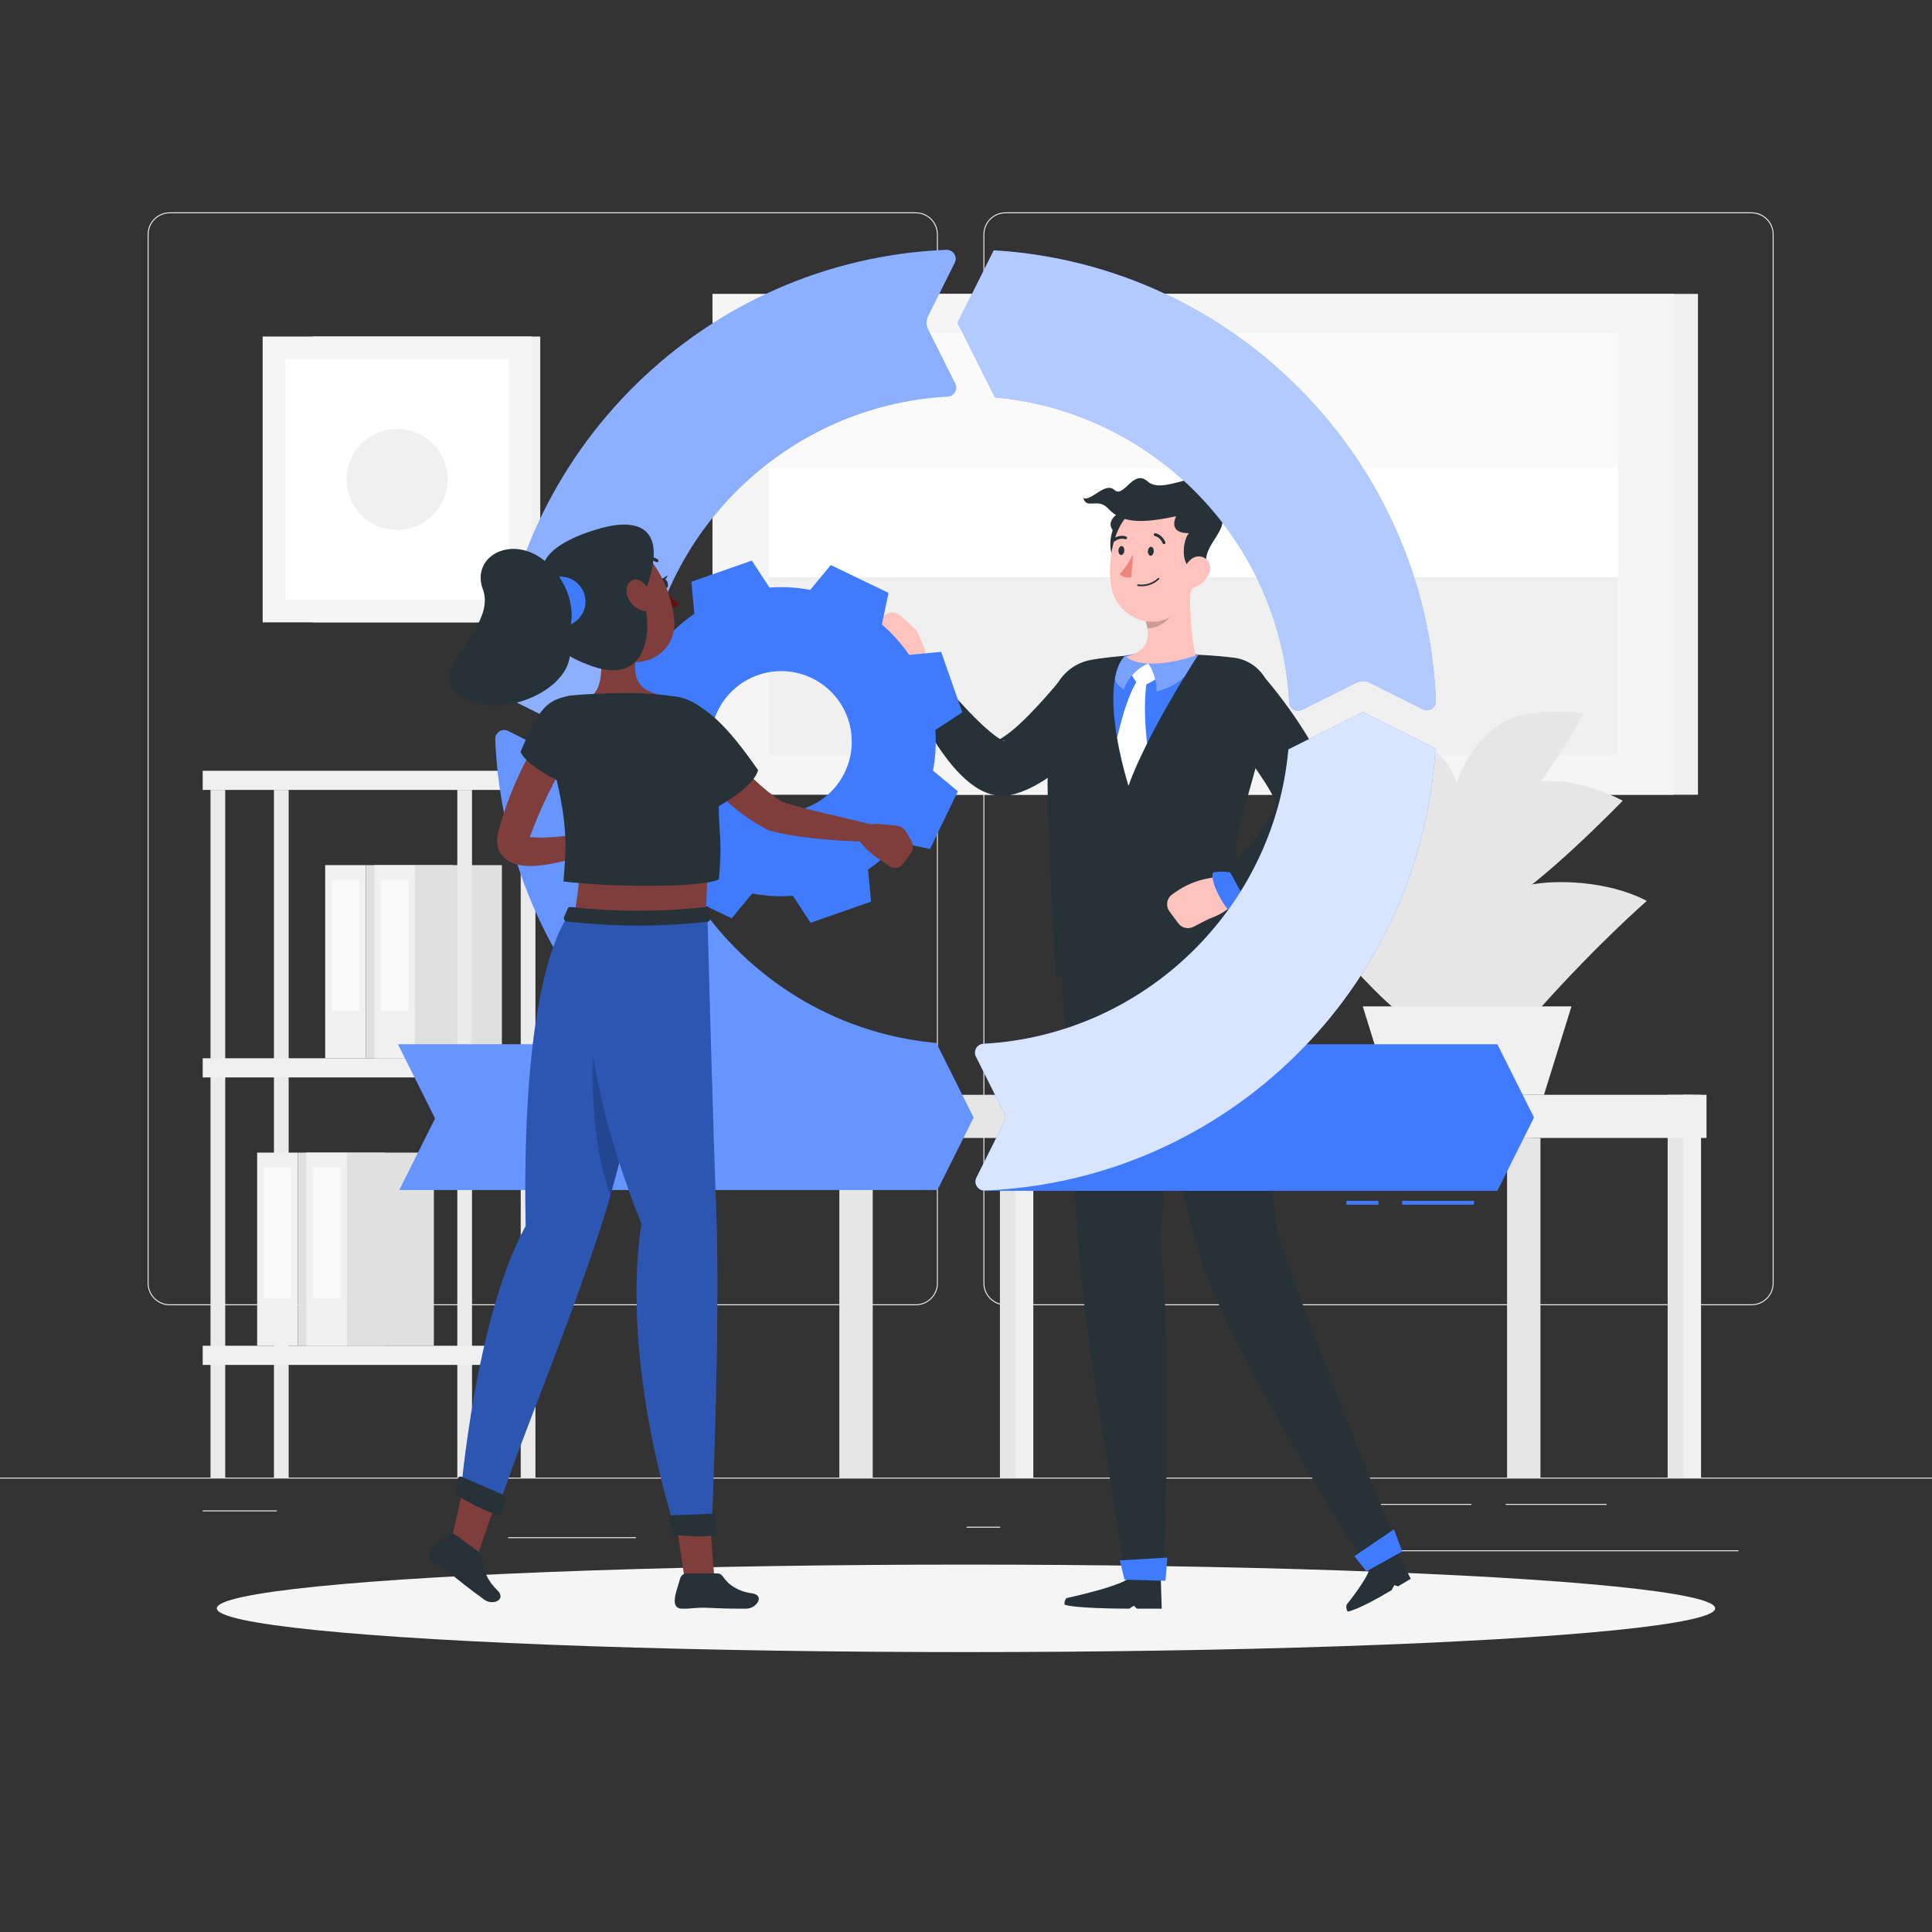 <svg xmlns="http://www.w3.org/2000/svg" xmlns:xlink="http://www.w3.org/1999/xlink" x="0px" y="0px" viewBox="0 0 500 500" style="enable-background:new 0 0 500 500;" xml:space="preserve"><rect x="0" y="0" width="500" height="500" fill="#333333" stroke="none"/><g id="Background_Complete">	<g>		<rect y="382.398" style="fill:#EBEBEB;" width="500" height="0.25"></rect>		<rect x="131.471" y="397.824" style="fill:#EBEBEB;" width="33.122" height="0.25"></rect>		<rect x="250.152" y="395.111" style="fill:#EBEBEB;" width="8.693" height="0.25"></rect>		<rect x="52.459" y="390.888" style="fill:#EBEBEB;" width="19.192" height="0.25"></rect>		<rect x="389.696" y="389.208" style="fill:#EBEBEB;" width="26.082" height="0.25"></rect>		<rect x="357.349" y="389.208" style="fill:#EBEBEB;" width="23.444" height="0.25"></rect>		<rect x="356.225" y="401.208" style="fill:#EBEBEB;" width="93.676" height="0.25"></rect>		<path style="fill:#EBEBEB;" d="M237.014,337.8H43.915c-3.147,0-5.708-2.561-5.708-5.708V60.66c0-3.147,2.561-5.708,5.708-5.708   h193.099c3.146,0,5.707,2.561,5.707,5.708v271.432C242.721,335.239,240.16,337.8,237.014,337.8z M43.915,55.203   c-3.01,0-5.458,2.448-5.458,5.458v271.432c0,3.01,2.448,5.458,5.458,5.458h193.099c3.009,0,5.457-2.448,5.457-5.458V60.66   c0-3.009-2.448-5.458-5.457-5.458H43.915z"></path>		<path style="fill:#EBEBEB;" d="M453.31,337.8H260.212c-3.147,0-5.707-2.561-5.707-5.708V60.66c0-3.147,2.561-5.708,5.707-5.708   H453.31c3.148,0,5.708,2.561,5.708,5.708v271.432C459.019,335.239,456.458,337.8,453.31,337.8z M260.212,55.203   c-3.009,0-5.457,2.448-5.457,5.458v271.432c0,3.01,2.448,5.458,5.457,5.458H453.31c3.01,0,5.458-2.448,5.458-5.458V60.66   c0-3.009-2.448-5.458-5.458-5.458H260.212z"></path>	</g>	<g>		<g>			<g>				<rect x="84.156" y="223.893" style="fill:#F0F0F0;" width="10.526" height="49.983"></rect>				<rect x="85.851" y="227.737" style="fill:#FAFAFA;" width="7.136" height="33.887"></rect>									<rect x="94.682" y="223.893" transform="matrix(-1 -1.224647e-16 1.224647e-16 -1 211.844 497.77)" style="fill:#E0E0E0;" width="22.479" height="49.983"></rect>			</g>			<g>				<rect x="96.883" y="223.893" style="fill:#F0F0F0;" width="10.526" height="49.983"></rect>				<rect x="98.577" y="227.737" style="fill:#FAFAFA;" width="7.136" height="33.887"></rect>									<rect x="107.409" y="223.893" transform="matrix(-1 -1.224647e-16 1.224647e-16 -1 237.297 497.77)" style="fill:#E0E0E0;" width="22.479" height="49.983"></rect>			</g>			<rect x="118.351" y="204.435" style="fill:#EBEBEB;" width="3.806" height="177.964"></rect>			<rect x="54.481" y="204.435" style="fill:#EBEBEB;" width="3.806" height="177.964"></rect>			<rect x="134.765" y="204.435" style="fill:#EBEBEB;" width="3.806" height="177.964"></rect>			<rect x="70.895" y="204.435" style="fill:#EBEBEB;" width="3.806" height="177.964"></rect>			<g>				<rect x="66.553" y="298.294" style="fill:#F0F0F0;" width="10.526" height="49.983"></rect>				<rect x="68.248" y="302.138" style="fill:#FAFAFA;" width="7.136" height="33.887"></rect>									<rect x="77.079" y="298.294" transform="matrix(-1 -1.224647e-16 1.224647e-16 -1 176.638 646.571)" style="fill:#E0E0E0;" width="22.479" height="49.983"></rect>			</g>			<g>				<rect x="79.28" y="298.294" style="fill:#F0F0F0;" width="10.526" height="49.983"></rect>				<rect x="80.975" y="302.138" style="fill:#FAFAFA;" width="7.136" height="33.887"></rect>									<rect x="89.806" y="298.294" transform="matrix(-1 -1.224647e-16 1.224647e-16 -1 202.091 646.571)" style="fill:#E0E0E0;" width="22.479" height="49.983"></rect>			</g>			<rect x="52.459" y="199.476" style="fill:#F0F0F0;" width="86.112" height="4.959"></rect>			<rect x="52.459" y="273.876" style="fill:#F0F0F0;" width="86.112" height="4.959"></rect>			<rect x="52.459" y="348.277" style="fill:#F0F0F0;" width="86.112" height="4.959"></rect>		</g>		<g>							<rect x="80.964" y="87.092" transform="matrix(-1 -1.224647e-16 1.224647e-16 -1 220.778 248.159)" style="fill:#F0F0F0;" width="58.849" height="73.974"></rect>							<rect x="67.973" y="87.092" transform="matrix(-1 -1.224647e-16 1.224647e-16 -1 205.532 248.159)" style="fill:#F5F5F5;" width="69.585" height="73.974"></rect>							<rect x="71.609" y="95.116" transform="matrix(6.123234e-17 -1 1 6.123234e-17 -21.313 226.845)" style="fill:#FFFFFF;" width="62.314" height="57.926"></rect>			<circle style="fill:#F0F0F0;" cx="102.766" cy="124.079" r="13.077"></circle>		</g>		<g>							<rect x="216.659" y="76.059" transform="matrix(-1 -1.224647e-16 1.224647e-16 -1 656.09 281.739)" style="fill:#F0F0F0;" width="222.771" height="129.621"></rect>							<rect x="184.389" y="76.059" transform="matrix(-1 -1.224647e-16 1.224647e-16 -1 617.639 281.739)" style="fill:#F5F5F5;" width="248.862" height="129.621"></rect>							<rect x="254.224" y="30.919" transform="matrix(6.123234e-17 -1 1 6.123234e-17 167.951 449.689)" style="fill:#FFFFFF;" width="109.191" height="219.9"></rect>							<rect x="291.408" y="-6.265" transform="matrix(6.123234e-17 -1 1 6.123234e-17 205.134 412.505)" style="fill:#FAFAFA;" width="34.824" height="219.9"></rect>							<rect x="285.793" y="62.488" transform="matrix(6.123234e-17 -1 1 6.123234e-17 136.382 481.258)" style="fill:#F0F0F0;" width="46.054" height="219.9"></rect>		</g>		<g>			<rect x="431.589" y="283.335" style="fill:#E6E6E6;" width="6.567" height="99.062"></rect>			<rect x="435.667" y="283.335" style="fill:#F0F0F0;" width="4.561" height="99.062"></rect>							<rect x="268.291" y="283.335" transform="matrix(-1 -1.224647e-16 1.224647e-16 -1 709.932 577.836)" style="fill:#F0F0F0;" width="173.35" height="11.167"></rect>			<rect x="258.784" y="294.501" style="fill:#E6E6E6;" width="6.568" height="87.895"></rect>			<rect x="262.862" y="294.501" style="fill:#F0F0F0;" width="4.561" height="87.895"></rect>			<rect x="217.223" y="294.501" style="fill:#E6E6E6;" width="6.568" height="87.895"></rect>			<rect x="221.302" y="294.501" style="fill:#E6E6E6;" width="4.561" height="87.895"></rect>			<rect x="390.027" y="294.501" style="fill:#E6E6E6;" width="6.568" height="87.895"></rect>			<rect x="394.107" y="294.501" style="fill:#E6E6E6;" width="4.561" height="87.895"></rect>			<rect x="217.223" y="283.335" style="fill:#E6E6E6;" width="51.069" height="11.167"></rect>		</g>		<g>			<g>				<path style="fill:#E6E6E6;" d="M398.819,260.671c-5.594,6.25-25.625,12.76-31.55-6.877     c-4.308-14.277,19.782-24.834,34.199-25.443c15.534-0.656,24.711,4.816,24.711,4.816S413.823,243.908,398.819,260.671z"></path>				<path style="fill:#E6E6E6;" d="M367.262,264.835c7.867,0.838,21.244-5.179,15.951-21.699     c-5.293-16.52-16.124-18.057-23.285-19.437c-9.129-1.759-27.376,5.696-27.376,5.696S359.396,263.997,367.262,264.835z"></path>				<path style="fill:#E6E6E6;" d="M387.845,234.646c-9.909,4.5-18.219,6.029-13.527-7.992     c4.692-14.021,10.403-20.752,19.709-23.605c11.862-3.636,25.94,4.176,25.94,4.176S397.754,230.146,387.845,234.646z"></path>				<path style="fill:#E6E6E6;" d="M374.396,233.703c7.569,2.239,13.528,1.766,7.884-11.744     c-5.643-13.51-9.404-15.201-15.869-17.789c-11.962-4.788-21.98,3.806-21.98,3.806S366.827,231.464,374.396,233.703z"></path>				<path style="fill:#E6E6E6;" d="M390.861,211.408c-8.223,7.199-15.79,11.765-15.453,0.57     c0.337-11.194,6.152-21.225,14.996-25.741c6.09-3.109,19.551-1.703,19.551-1.703S399.084,204.209,390.861,211.408z"></path>				<path style="fill:#E6E6E6;" d="M369.669,209.54c5.376,4.286,10.045,6.546,8.35-2.546c-1.695-9.092-4.696-11.546-9.843-14.754     c-6.561-4.09-13.727-2.106-13.727-2.106S364.293,205.254,369.669,209.54z"></path>			</g>			<g>				<polygon style="fill:#F0F0F0;" points="406.696,260.449 352.681,260.449 359.791,283.334 399.586,283.334     "></polygon>			</g>		</g>	</g></g><g id="Background_Simple" style="display:none;">	<g style="display:inline;">		<path style="fill:#407BFF;" d="M355.889,197.61c-23.733-50.238-66.885-4.342-96.094-40.478   c-17.647-21.832-16.705-41.887-41.707-52.967c-17.399-7.71-36.808-5.155-55.38-14.47c-31.752-15.924-71.978-23.457-84.132,29.58   c-5.07,22.125-4.029,52.517,15.468,78.001c16.594,21.689,39.472,11.695,57.141,28.477c33.781,32.084,6.901,102.037,56.293,121.418   c43.387,17.025,62.765-43.265,106.944-24.503c33.111,14.061,87.196,51.474,106.972-15.75c8.431-28.659-4.762-50.526-21.848-64.182   C375.967,223.891,371.463,230.577,355.889,197.61z"></path>		<path style="opacity:0.9;fill:#FFFFFF;" d="M355.889,197.61c-23.733-50.238-66.885-4.342-96.094-40.478   c-17.647-21.832-16.705-41.887-41.707-52.967c-17.399-7.71-36.808-5.155-55.38-14.47c-31.752-15.924-71.978-23.457-84.132,29.58   c-5.07,22.125-4.029,52.517,15.468,78.001c16.594,21.689,39.472,11.695,57.141,28.477c33.781,32.084,6.901,102.037,56.293,121.418   c43.387,17.025,62.765-43.265,106.944-24.503c33.111,14.061,87.196,51.474,106.972-15.75c8.431-28.659-4.762-50.526-21.848-64.182   C375.967,223.891,371.463,230.577,355.889,197.61z"></path>	</g></g><g id="Shadow_1_">	<ellipse id="_x3C_Path_x3E__347_" style="fill:#F5F5F5;" cx="250" cy="416.238" rx="193.889" ry="11.323"></ellipse></g><g id="Character_2">	<g>		<g>			<path style="fill:#263238;" d="M287.594,185.137l-1.237,1.636c-0.401,0.514-0.813,1.013-1.224,1.511    c-0.818,1-1.681,1.958-2.548,2.918c-1.754,1.9-3.587,3.759-5.588,5.522c-1.002,0.883-2.029,1.756-3.111,2.608    c-1.097,0.838-2.238,1.66-3.453,2.453c-2.479,1.566-5.151,3.103-9.004,3.996l-0.346,0.08c-0.333,0.077-0.694,0.121-1.023,0.133    c-1.958,0.06-3.552-0.366-4.772-0.841c-1.234-0.484-2.199-1.047-3.041-1.618c-1.669-1.144-2.912-2.309-4.042-3.467    c-2.241-2.314-3.941-4.693-5.555-7.069c-1.575-2.398-2.991-4.818-4.285-7.287c-1.29-2.488-2.467-4.937-3.519-7.605    c-0.813-2.062,0.2-4.392,2.261-5.205c1.61-0.635,3.385-0.156,4.471,1.067l0.086,0.099l5.158,5.826    c1.729,1.921,3.459,3.81,5.217,5.572c1.727,1.773,3.538,3.428,5.221,4.727c0.833,0.642,1.667,1.169,2.269,1.424    c0.294,0.123,0.519,0.175,0.539,0.145c0.03-0.02-0.229-0.19-0.855-0.187l-1.368,0.213c0.81-0.344,2.328-1.321,3.783-2.476    c1.478-1.205,3.003-2.622,4.512-4.132c1.493-1.532,3.003-3.125,4.465-4.791l2.188-2.508l2.077-2.445l0.252-0.297    c2.859-3.365,7.905-3.776,11.27-0.917C289.638,176.976,290.122,181.781,287.594,185.137z"></path>			<path style="fill:#FFC3BD;" d="M236.467,175.616c-3.857,0.601-7.53-5.658-7.53-5.658l-2.888-3.442    c-0.979-1.166-0.969-2.87,0.023-4.025l2.493-2.901c1.136-1.322,3.137-1.453,4.435-0.289l3.313,2.97    c0.591,0.53,1.061,1.182,1.378,1.91l1.289,2.966c1.105,2.542,0.644,5.492-1.182,7.577l-0.24,0.273    C237.275,175.319,236.891,175.55,236.467,175.616z"></path>			<path style="fill:#263238;" d="M330.604,318.837c-4.898-36.221-6.828-57.703-9.967-75.716l-30.807-0.464    c0,0,13.788,57.763,20.372,81.295c6.609,23.623,43.784,82.192,43.784,82.192l8.187-4.863    C362.174,401.281,339.396,346.266,330.604,318.837z"></path>			<path style="fill:#263238;" d="M348.535,415.242c0,0,6.151-7.535,6.052-10.079l6.779-4.027l3.736,7.457l-3.272,1.944l-0.99-0.303    l-0.71,1.313c-3.381,2.008-8.825,5.065-11.352,5.533C348.141,415.994,348.535,415.242,348.535,415.242z"></path>			<path style="fill:#263238;" d="M319.263,170.202c-10.893-1.352-26.464-1.228-36.9,0.574c-5.314,0.917-9.51,5.31-10.252,10.633    c-2.197,15.759-0.308,43.312,1.094,71.042c23.838,8.157,48.995-0.11,48.995-0.11c0.867-5.597-1.085-23.926-2.396-33.714    c1.967-10.105,6.14-21.676,8.897-35.095C330.039,177.016,325.753,171.007,319.263,170.202z"></path>			<path style="fill:#407BFF;" d="M291.177,169.719c-1.31,1.319-2.184,3.389-2.646,6.053c-1.118,6.402,0.148,16.263,3.52,27.574    c3.232-9.11,10.184-21.163,14.455-28.168c2.018-3.319,3.433-5.511,3.564-5.703c0.009-0.009,0.009-0.018,0.009-0.018    C303.444,167.949,297.481,168.156,291.177,169.719z"></path>			<g>				<path style="fill:#FFC3BD;" d="M308.481,149.385l-12.406,10.175c1.605,4.269,2.114,8.714-4.892,10.424     c-1.754,2.315,1.337,4.967,4.234,6.179c4.677-0.582,11.272-2.139,14.124-6.058C308.643,167.03,307.279,155.7,308.481,149.385z"></path>				<path style="fill:#FFFFFF;" d="M292.458,173.591c0,0,0.631,2.135,2.572,3.882c1.892,0,4.658-2.135,4.658-2.135     s-1.07-2.999-2.573-3.61C293.283,172.669,292.458,173.591,292.458,173.591z"></path>				<path style="fill:#FFFFFF;" d="M296.775,176.165c-1.118-0.777-2.088-0.533-2.088-0.533c-2.48,3.529-4.061,9.005-5.59,15.32     c0.655,3.835,1.642,8.009,2.952,12.394c1.197-3.389,2.917-7.18,4.821-10.961C296.33,187.869,295.989,181.964,296.775,176.165z"></path>				<path style="opacity:0.2;" d="M303.309,153.63l-7.228,5.924c0.389,1.023,0.707,2.055,0.869,3.058     c2.802,0.2,6.697-2.637,6.876-5.192C303.916,156.128,303.585,154.231,303.309,153.63z"></path>			</g>			<path style="fill:#263238;" d="M289.897,132.565c-4.025,2.312-1.927,4.625-1.927,4.625s-1.71,4.601,0.56,7.77    C299.171,132.218,289.897,132.565,289.897,132.565z"></path>			<path style="fill:#FFC3BD;" d="M310.261,142.446c-1.131,7.782-1.397,12.398-5.686,16.051c-6.451,5.495-15.819,1.02-17.038-6.964    c-1.098-7.187,0.937-18.706,8.86-21.114C304.204,128.046,311.392,134.664,310.261,142.446z"></path>			<path style="fill:#263238;" d="M310.078,147.314c-5.01,0.514-4.064-7.717-2.356-9.331c-4.881,0.082-3.939-3.172-3.34-4.371    c-8.136,1.713-13.885,2.064-17.556-1.97c-2.714-2.981-5.609,0.357-6.466-2.783c1.97,1.07,5.609-4.282,8.05-2.055    c2.441,2.227,4.865-5.543,8.564-2.227c4.967,4.453,18.113-7.665,16.914,5.695c6.851,5.766-2.355,9.421-1.756,15.544    C310.248,148.599,310.078,147.314,310.078,147.314z"></path>			<path style="fill:#263238;" d="M311.257,131.902c-0.246,0-0.46-0.181-0.495-0.431c-0.038-0.273,0.153-0.526,0.426-0.564    c0.87-0.121,2.958-1.153,4.02-2.779c0.601-0.92,0.767-1.876,0.494-2.841c-0.075-0.266,0.079-0.542,0.345-0.617    c0.264-0.075,0.542,0.078,0.617,0.345c0.35,1.238,0.137,2.503-0.618,3.66c-1.203,1.843-3.514,3.056-4.719,3.223    C311.303,131.901,311.28,131.902,311.257,131.902z"></path>			<path style="fill:#FFC3BD;" d="M312.897,148.491c-0.765,1.774-2.284,3.024-3.777,3.579c-2.245,0.835-3.588-1.123-3.148-3.345    c0.396-2,2.04-4.845,4.382-4.726C312.662,144.116,313.772,146.463,312.897,148.491z"></path>			<path style="fill:#263238;" d="M298.587,142.734c-0.053,0.637-0.434,1.123-0.85,1.084c-0.417-0.038-0.712-0.586-0.659-1.223    c0.053-0.637,0.434-1.123,0.85-1.084C298.345,141.549,298.64,142.096,298.587,142.734z"></path>			<path style="fill:#263238;" d="M290.966,142.548c-0.053,0.637-0.434,1.123-0.85,1.084c-0.417-0.038-0.712-0.586-0.659-1.223    c0.053-0.637,0.434-1.123,0.85-1.084C290.724,141.363,291.019,141.911,290.966,142.548z"></path>			<path style="fill:#ED847E;" d="M293.26,143.404c0,0-1.755,3.543-3.499,5.17c1.04,1.156,2.998,0.852,2.998,0.852L293.26,143.404z"></path>			<path style="fill:#263238;" d="M301.193,140.823c0.062,0.009,0.127,0.002,0.189-0.023c0.192-0.076,0.285-0.295,0.207-0.488    c-0.776-1.938-2.472-2.307-2.544-2.322c-0.204-0.042-0.4,0.089-0.44,0.293c-0.04,0.203,0.092,0.401,0.294,0.444l0,0    c0.056,0.012,1.375,0.314,1.994,1.86C300.946,140.719,301.063,140.805,301.193,140.823z"></path>			<path style="fill:#263238;" d="M288.168,140.116c0.114,0.042,0.246,0.027,0.351-0.051c1.322-0.99,2.601-0.545,2.654-0.526    c0.195,0.07,0.409-0.03,0.478-0.225c0.069-0.195-0.03-0.41-0.224-0.482c-0.071-0.024-1.702-0.613-3.359,0.627    c-0.165,0.124-0.199,0.36-0.074,0.527C288.04,140.048,288.101,140.092,288.168,140.116z"></path>			<g>				<path style="fill:#407BFF;" d="M310.078,169.457c0,0,0,0.008-0.009,0.018c-0.131,0.192-1.546,2.384-3.564,5.703     c-1.624,1.537-3.948,2.996-7.241,3.799c0.402-1.336-0.795-5.861-2.122-7.249C300.269,171.885,304.575,171.352,310.078,169.457z"></path>				<path style="opacity:0.3;fill:#FFFFFF;" d="M310.078,169.457c0,0,0,0.008-0.009,0.018c-0.131,0.192-1.546,2.384-3.564,5.703     c-1.624,1.537-3.948,2.996-7.241,3.799c0.402-1.336-0.795-5.861-2.122-7.249C300.269,171.885,304.575,171.352,310.078,169.457z"></path>			</g>			<g>				<path style="fill:#407BFF;" d="M297.116,171.728c-2.673,1.04-5.406,3.93-6.227,6.629c-1.406-0.751-2.105-1.651-2.358-2.585     c0.463-2.664,1.336-4.734,2.646-6.053C291.901,170.645,293.875,171.553,297.116,171.728z"></path>				<path style="opacity:0.3;fill:#FFFFFF;" d="M297.116,171.728c-2.673,1.04-5.406,3.93-6.227,6.629     c-1.406-0.751-2.105-1.651-2.358-2.585c0.463-2.664,1.336-4.734,2.646-6.053C291.901,170.645,293.875,171.553,297.116,171.728z"></path>			</g>			<path style="fill:#263238;" d="M326.848,174.842c1.999,2.275,3.714,4.465,5.456,6.794c1.708,2.322,3.381,4.683,4.942,7.174    c1.581,2.479,3.084,5.046,4.456,7.854c0.684,1.408,1.367,2.854,1.953,4.457c0.585,1.619,1.143,3.334,1.487,5.527l0.077,0.495    c0.16,1.02,0.039,2.043-0.288,2.95c-1.23,3.371-2.995,6.012-4.838,8.314c-0.917,1.163-1.891,2.226-2.89,3.223    c-0.997,1.001-2.003,1.958-3.046,2.848c-2.085,1.785-4.236,3.391-6.461,4.857c-2.253,1.467-4.455,2.772-6.98,3.976    c-1.999,0.952-4.392,0.104-5.344-1.895c-0.725-1.521-0.407-3.269,0.666-4.438l0.179-0.192c1.55-1.679,3.262-3.481,4.806-5.253    c1.565-1.783,3.079-3.573,4.448-5.392c1.393-1.793,2.628-3.644,3.644-5.418c1.029-1.772,1.719-3.544,2.025-4.93l-0.211,3.444    c-0.172-0.52-0.537-1.422-1.01-2.348c-0.487-0.939-1.038-1.964-1.659-2.986c-0.614-1.026-1.291-2.069-2.001-3.11    c-0.691-1.051-1.419-2.104-2.173-3.153c-1.51-2.093-3.067-4.208-4.674-6.296l-4.801-6.195l-0.098-0.126    c-2.707-3.493-2.07-8.518,1.422-11.225C319.291,171.198,324.078,171.702,326.848,174.842z"></path>			<path style="fill:#FFC3BD;" d="M320.036,231.712c0.029-0.427-0.111-0.852-0.362-1.198l-2.188-3.008    c-0.426-0.585-1.15-0.873-1.861-0.738l-3.092,0.583c-3.006,0.567-5.854,1.776-8.35,3.545l-0.826,0.585    c-1.422,1.008-1.739,2.988-0.701,4.388l2.277,3.074c0.906,1.224,2.566,1.611,3.92,0.915l3.997-2.053    C312.85,237.805,319.771,235.609,320.036,231.712z"></path>			<path style="fill:#407BFF;" d="M318.29,225.733c0,0-2.743-0.35-4.365,0.089c-0.894,2.289,2.883,9.177,4.825,10.374    c1.237-0.286,4.064-2.71,4.064-2.71C321.153,231.275,319.428,227.422,318.29,225.733z"></path>			<path style="fill:#407BFF;" d="M241.783,173.992c0,0,0.047-2.765-0.569-4.329c-2.373-0.637-8.804,3.875-9.78,5.937    c0.421,1.198,3.141,3.741,3.141,3.741C236.589,177.447,240.229,175.309,241.783,173.992z"></path>			<polygon style="fill:#407BFF;" points="353.64,406.66 362.884,401.514 360.766,395.786 350.504,402.745    "></polygon>			<path style="fill:#263238;" d="M300.333,322.103c2.195-36.546,6.415-60.969,4.655-78.982l-30.771-0.464    c0,0,3.128,57.982,5.049,82.125c1.929,24.237,12.284,83.759,12.284,83.759h9.523    C301.072,408.541,303.672,350.375,300.333,322.103z"></path>			<path style="fill:#263238;" d="M276.056,413.579c0,0,15.471-3.338,16.456-5.575l7.885,0l0.258,8.319h-6.436l-0.775-0.766    l-1.202,0.766c-3.932,0-14.237-0.152-16.74-1.04C275.379,414.023,276.056,413.579,276.056,413.579z"></path>			<polygon style="fill:#407BFF;" points="291.016,408.807 301.622,409.103 302.109,403.097 289.809,403.839    "></polygon>			<path style="fill:#263238;" d="M295.7,151.72c-0.384,0.014-0.791-0.004-1.219-0.064c-0.116-0.016-0.189-0.125-0.164-0.243    c0.025-0.117,0.136-0.199,0.255-0.183c3.13,0.445,5.068-1.573,5.087-1.594c0.084-0.09,0.22-0.1,0.303-0.022    c0.083,0.078,0.083,0.214-0.001,0.303C299.887,149.996,298.327,151.622,295.7,151.72z"></path>		</g>	</g></g><g id="Product_iteration">	<g>		<rect x="348.458" y="310.772" style="fill:#407BFF;" width="8.28" height="1"></rect>		<rect x="362.875" y="310.772" style="fill:#407BFF;" width="18.598" height="1"></rect>		<path style="fill:#407BFF;" d="M387.515,270.25H271.489l-18.67,34.548c-0.827,1.531,0.281,3.391,2.022,3.391h132.674L397,289.22   L387.515,270.25z"></path>		<g>			<path style="fill:#407BFF;" d="M257.474,102.839c41.205,3.702,73.916,37.325,76.177,78.934c0.09,1.653,1.834,2.675,3.315,1.935    l14.091-7.04c1.075-0.544,2.327-0.544,3.389,0l13.837,6.914c1.569,0.784,3.401-0.409,3.331-2.162    c-2.505-62.469-52.263-112.966-114.43-116.633l-9.371,18.742L257.474,102.839z"></path>			<path style="opacity:0.6;fill:#FFFFFF;" d="M257.474,102.839c41.205,3.702,73.916,37.325,76.177,78.934    c0.09,1.653,1.834,2.675,3.315,1.935l14.091-7.04c1.075-0.544,2.327-0.544,3.389,0l13.837,6.914    c1.569,0.784,3.401-0.409,3.331-2.162c-2.505-62.469-52.263-112.966-114.43-116.633l-9.371,18.742L257.474,102.839z"></path>		</g>		<g>			<path style="fill:#407BFF;" d="M166.345,178.805c3.702-41.217,37.335-73.916,78.944-76.177c1.653-0.09,2.676-1.835,1.935-3.316    l-7.05-14.09c-0.531-1.075-0.531-2.327,0-3.402l6.911-13.823c0.785-1.569-0.409-3.402-2.162-3.331    c-62.456,2.518-112.951,52.263-116.631,114.417l18.742,9.371L166.345,178.805z"></path>			<path style="opacity:0.4;fill:#FFFFFF;" d="M166.345,178.805c3.702-41.217,37.335-73.916,78.944-76.177    c1.653-0.09,2.676-1.835,1.935-3.316l-7.05-14.09c-0.531-1.075-0.531-2.327,0-3.402l6.911-13.823    c0.785-1.569-0.409-3.402-2.162-3.331c-62.456,2.518-112.951,52.263-116.631,114.417l18.742,9.371L166.345,178.805z"></path>		</g>		<g>			<path style="fill:#407BFF;" d="M242.324,269.922h-0.013c-41.204-3.715-73.915-37.348-76.177-78.933    c-0.09-1.653-1.835-2.675-3.315-1.935l-14.078,7.039c-0.544,0.266-1.126,0.405-1.707,0.405c-0.582,0-1.151-0.139-1.695-0.405    l-13.837-6.913c-1.569-0.784-3.401,0.409-3.331,2.161c1.225,30.513,13.731,58.17,33.45,78.91H103l9.599,19.21l-9.257,18.514    h139.261l9.371-18.742L242.324,269.922z"></path>			<path style="opacity:0.2;fill:#FFFFFF;" d="M242.324,269.922h-0.013c-41.204-3.715-73.915-37.348-76.177-78.933    c-0.09-1.653-1.835-2.675-3.315-1.935l-14.078,7.039c-0.544,0.266-1.126,0.405-1.707,0.405c-0.582,0-1.151-0.139-1.695-0.405    l-13.837-6.913c-1.569-0.784-3.401,0.409-3.331,2.161c1.225,30.513,13.731,58.17,33.45,78.91H103l9.599,19.21l-9.257,18.514    h139.261l9.371-18.742L242.324,269.922z"></path>		</g>		<g>			<path style="fill:#407BFF;" d="M333.44,193.943v0.013c-3.715,41.205-37.337,73.916-78.934,76.177    c-1.653,0.09-2.675,1.834-1.935,3.315l7.04,14.091c0.533,1.067,0.533,2.322,0,3.389l-6.914,13.837    c-0.784,1.569,0.409,3.401,2.162,3.331c62.469-2.505,112.966-52.263,116.633-114.43l-18.742-9.371L333.44,193.943z"></path>			<path style="opacity:0.8;fill:#FFFFFF;" d="M333.44,193.943v0.013c-3.715,41.205-37.337,73.916-78.934,76.177    c-1.653,0.09-2.675,1.834-1.935,3.315l7.04,14.091c0.533,1.067,0.533,2.322,0,3.389l-6.914,13.837    c-0.784,1.569,0.409,3.401,2.162,3.331c62.469-2.505,112.966-52.263,116.633-114.43l-18.742-9.371L333.44,193.943z"></path>		</g>	</g></g><g id="Character_1">	<g>		<path style="fill:#407BFF;" d="M249.048,184.352l-5.472-15.654l-8.317,0.775c-2.004-2.954-4.374-5.582-7.021-7.852l1.708-8.184   l-14.938-7.2l-5.336,6.433c-3.426-0.657-6.96-0.875-10.521-0.602l-4.572-6.985l-15.654,5.471l0.775,8.314   c-2.954,2.005-5.582,4.375-7.853,7.023l-8.184-1.708l-7.2,14.938l6.434,5.337c-0.657,3.426-0.874,6.959-0.603,10.519l-6.986,4.573   l5.472,15.654l8.311-0.774c2.005,2.956,4.377,5.585,7.026,7.857l-1.707,8.179l14.938,7.2l5.336-6.433   c3.426,0.656,6.959,0.873,10.519,0.6l4.574,6.987l15.654-5.472l-0.775-8.313c2.956-2.005,5.585-4.376,7.857-7.024l8.18,1.707   l7.2-14.938l-6.432-5.335c0.657-3.426,0.873-6.96,0.6-10.521L249.048,184.352z M208.208,209.188   c-9.519,3.327-19.94-1.687-23.267-11.206c-3.331-9.53,1.697-19.944,11.216-23.271c9.519-3.327,19.93,1.691,23.261,11.22   C222.745,195.45,217.727,205.861,208.208,209.188z"></path>		<g>			<path style="fill:#7F3E3B;" d="M148.104,194.242c-0.479,0.741-1.057,1.704-1.589,2.577c-0.535,0.904-1.061,1.819-1.57,2.748    c-1.027,1.852-2.012,3.736-2.949,5.644c-1.891,3.81-3.544,7.734-5.001,11.724c-0.634,1.575,0.019,0.638-0.738-0.359    c-0.333-0.404-0.556-0.392-0.436-0.327c0.092,0.068,0.372,0.176,0.717,0.254c1.459,0.314,3.594,0.333,5.632,0.201    c4.154-0.254,8.539-0.887,12.803-1.57l0.071-0.011c1.221-0.196,2.37,0.636,2.565,1.857c0.168,1.048-0.422,2.043-1.365,2.427    c-4.271,1.744-8.553,3.149-13.201,4.076c-1.166,0.218-2.355,0.405-3.602,0.525c-1.251,0.121-2.546,0.174-4.04,0.013    c-0.751-0.089-1.561-0.228-2.5-0.572c-0.906-0.34-2.108-0.947-3.095-2.253c-0.489-0.641-0.836-1.448-1.016-2.208    c-0.186-0.78-0.187-1.47-0.142-2.101c0.052-0.597,0.184-1.177,0.3-1.587l0.237-0.836c1.241-4.467,2.82-8.833,4.726-13.048    c0.942-2.114,1.967-4.19,3.087-6.224c0.56-1.016,1.143-2.025,1.741-3.029c0.616-1.025,1.204-1.952,1.97-3.049    c1.423-2.037,4.227-2.536,6.265-1.113c1.99,1.39,2.512,4.099,1.208,6.122L148.104,194.242z"></path>			<path style="fill:#7F3E3B;" d="M165.094,219.65l-2.084,1.734c-0.784,0.652-1.835,0.885-2.821,0.626l-4.609-1.213    c-1.842-0.485-3.336-1.832-4.008-3.615l-0.416-1.104c3.26-3.113,9.078-4.075,9.078-4.075l1.628-0.458    c1.45-0.407,2.886,0.354,3.298,1.75l0.95,3.214C166.437,217.619,166.033,218.869,165.094,219.65z"></path>			<path style="fill:#7F3E3B;" d="M153.87,161.066c1.437,5.31,3.201,15.039-0.251,18.582c0,0-2.649,4.977,13.009,4.173    c10.964-0.563,3.494-4.173,3.494-4.173c-6.027-1.414-6.201-5.807-5.477-9.933L153.87,161.066z"></path>			<g>				<path style="fill:#7F3E3B;" d="M130.793,383.145l-10.153-3.736c-0.89,7.845-4.074,19.808-4.074,19.808l7.119,3.052     C123.686,402.269,128.43,387.923,130.793,383.145z"></path>				<path style="fill:#263238;" d="M125.351,414.008c-5.433-3.977-4.986-3.778-7.971-6.121c-2.552-2.012-3.393-2.125-5.463-3.712     c-1.73-1.324-0.558-3.046,1.257-4.686c0.695-0.63,1.561-1.328,2.558-2.237c0.575-0.525,1.418-0.573,2.057-0.105l6.356,4.653     c0.462,0.338,0.758,0.893,0.758,1.486c-0.003,2.811,1.198,5.756,3.718,8.171C131.285,414.008,127.517,415.594,125.351,414.008z"></path>				<path style="fill:#407BFF;" d="M174.762,235.951c0,0-10.692,55.051-18.981,80.704c-8.705,26.941-21.419,56.923-27.191,74.479     c-1.786,0.231-6.902-1.902-9.4-4.03c0,0,3.814-46.03,16.846-69.799c-1.32-69.361,11.88-81.354,11.88-81.354H174.762z"></path>				<path style="opacity:0.3;" d="M174.762,235.951c0,0-10.692,55.051-18.981,80.704c-8.705,26.941-21.419,56.923-27.191,74.479     c-1.786,0.231-6.902-1.902-9.4-4.03c0,0,3.814-46.03,16.846-69.799c-1.32-69.361,11.88-81.354,11.88-81.354H174.762z"></path>				<path style="opacity:0.2;" d="M154.902,256.602l11.046,21c-2.521,11.046-5.315,22.468-7.979,31.786     C149.925,287.036,154.902,256.602,154.902,256.602z"></path>				<path style="fill:#263238;" d="M130.768,387.866c-0.234,0.876-0.61,2.415-0.721,3.663c-0.04,0.45-0.456,0.711-0.923,0.593     c-3.899-0.98-9.049-4.013-10.674-5.007c-0.311-0.19-0.486-0.536-0.444-0.865l0.45-3.52c0.062-0.481,0.563-0.73,1.048-0.52     l10.711,4.635C130.63,387.026,130.874,387.471,130.768,387.866z"></path>			</g>			<g>				<path style="fill:#7F3E3B;" d="M183.652,387.865l-9.75,0.717c1.598,7.779,3.264,20.061,3.264,20.061h7.746     C184.913,408.642,183.533,393.187,183.652,387.865z"></path>				<path style="fill:#263238;" d="M193.102,416.325c-6.733,0-6.247-0.104-10.03-0.231c-3.239-0.116-4.015,0.289-6.618,0.231     c-2.175-0.046-2.091-2.128-1.417-4.524c0.257-0.919,0.623-1.993,0.989-3.316c0.211-0.763,0.903-1.3,1.694-1.3h7.877     c0.573,0,1.119,0.273,1.433,0.752c1.489,2.27,4.074,3.937,7.5,4.397C198.15,412.82,195.786,416.325,193.102,416.325z"></path>				<path style="fill:#407BFF;" d="M183.056,235.951c0,0,1.22,47.971,2.314,77.847c1.094,29.876-1.249,82.678-1.249,82.678     c-0.219,1.45-7.833,0.871-9.125,0c0,0-14.549-42.798-8.99-79.821c-19.474-48.018-13.858-79.526-13.858-79.526L183.056,235.951z"></path>				<path style="opacity:0.3;" d="M183.056,235.951c0,0,1.22,47.971,2.314,77.847c1.094,29.876-1.249,82.678-1.249,82.678     c-0.219,1.45-7.833,0.871-9.125,0c0,0-14.549-42.798-8.99-79.821c-19.474-48.018-13.858-79.526-13.858-79.526L183.056,235.951z"></path>				<path style="fill:#263238;" d="M185.161,392.475c0.029,0.986,0.088,2.743,0.181,4.041c0.031,0.43-0.289,0.808-0.72,0.868     c-3.228,0.445-8.378,0.041-10.068-0.112c-0.335-0.03-0.6-0.272-0.663-0.601l-0.683-3.535c-0.093-0.482,0.282-0.949,0.778-0.969     l10.392-0.414C184.803,391.736,185.149,392.052,185.161,392.475z"></path>			</g>			<path style="fill:#7F3E3B;" d="M149.799,227.576c0.008,2.559-1.031,8.375-1.031,8.375h33.93l0.358-8.631    C183.056,227.32,156.905,225.835,149.799,227.576z"></path>			<path style="fill:#263238;" d="M186.319,192.345c0.11,3.362,0.257,7.616-0.239,15.64c-0.281,6.791,1.013,8.457-0.03,19.591    c-3.716,2.178-28.192,2.093-40.225,0.538c0.73-9.631,1.629-16.127-4.897-37.796c-1.513-5.024,1.861-9.849,7.249-10.364    c1.44-0.137,2.967-0.252,4.535-0.323c6.094-0.277,11.09-0.461,16.503,0.001c1.794,0.153,3.653,0.365,5.43,0.598    C181.059,181.066,186.122,186.321,186.319,192.345z"></path>			<path style="fill:#7F3E3B;" d="M235.845,217.587l-1.359-2.346c-0.511-0.883-1.417-1.463-2.432-1.56l-4.745-0.449    c-1.897-0.18-3.763,0.57-5.008,2.013l-0.771,0.893c1.988,4.046,7.118,6.953,7.118,6.953l1.37,0.991    c1.221,0.882,2.831,0.662,3.699-0.506l1.999-2.69C236.406,219.957,236.457,218.645,235.845,217.587z"></path>			<path style="fill:#7F3E3B;" d="M189.413,194.766l0.433,0.685c0.193,0.287,0.377,0.59,0.597,0.887    c0.414,0.599,0.885,1.196,1.371,1.781c0.967,1.181,2.039,2.314,3.152,3.424c1.138,1.089,2.323,2.15,3.573,3.155    c1.25,1.004,2.558,1.957,3.896,2.883l-0.781-0.362c1.645,0.628,3.644,1.202,5.612,1.717c1.985,0.512,4.002,1.033,6.041,1.504    l6.133,1.455c2.046,0.506,4.115,0.972,6.153,1.491l0.019,0.005c1.202,0.306,1.928,1.529,1.621,2.73    c-0.259,1.015-1.173,1.69-2.175,1.691c-2.166,0.001-4.294-0.106-6.442-0.201c-2.141-0.117-4.281-0.289-6.425-0.491    c-2.141-0.218-4.292-0.462-6.456-0.803c-2.177-0.347-4.321-0.699-6.699-1.406c-0.204-0.061-0.395-0.143-0.573-0.243l-0.208-0.12    c-0.814-0.465-1.637-0.919-2.447-1.401c-0.798-0.505-1.604-0.996-2.377-1.547c-1.569-1.066-3.075-2.246-4.52-3.517    c-1.441-1.279-2.808-2.661-4.078-4.172c-0.629-0.763-1.24-1.543-1.82-2.383c-0.293-0.411-0.578-0.847-0.854-1.298    c-0.137-0.235-0.271-0.451-0.409-0.708c-0.147-0.268-0.247-0.445-0.46-0.884c-1.078-2.228-0.146-4.909,2.082-5.988    c2.074-1.004,4.54-0.266,5.741,1.638L189.413,194.766z"></path>			<path style="fill:#263238;" d="M176.162,180.722c6.597,1.75,12.257,7.405,20.021,18.574c-1.082,4.566-11.022,9.83-11.022,9.83    S164.501,188.555,176.162,180.722z"></path>			<path style="fill:#263238;" d="M171.146,151.208c0.247,0.69,0.811,1.146,1.26,1.02c0.448-0.127,0.611-0.789,0.364-1.478    c-0.247-0.69-0.811-1.146-1.26-1.02C171.061,149.856,170.898,150.518,171.146,151.208z"></path>			<path style="fill:#263238;" d="M171.325,149.824l1.476-0.943C172.801,148.881,172.42,150.414,171.325,149.824z"></path>			<path style="fill:#630F0F;" d="M171.667,152.499c0,0,2.229,2.641,4.023,3.712c-0.6,1.106-2.279,1.152-2.279,1.152    L171.667,152.499z"></path>			<path style="fill:#263238;" d="M170.101,145.485c0.103-0.024,0.194-0.085,0.251-0.179c0.117-0.193,0.042-0.451-0.166-0.575    c-2.09-1.246-3.871-0.483-3.947-0.449c-0.212,0.094-0.294,0.34-0.182,0.549c0.111,0.209,0.372,0.303,0.584,0.21    c0.069-0.031,1.461-0.603,3.122,0.388C169.87,145.494,169.992,145.51,170.101,145.485z"></path>			<path style="fill:#7F3E3B;" d="M147.459,155.124c3.297,8.077,4.519,11.556,10.137,14.604c8.45,4.585,17.7-0.648,16.894-9.405    c-0.725-7.883-5.995-19.767-15.218-20.769C150.185,138.566,144.162,147.047,147.459,155.124z"></path>			<path style="fill:#263238;" d="M166.221,154.932c2.705,5.943,2.354,22.776-12.771,17.556    c-15.126-5.219-14.071-13.432-9.987-19.989c-8.209-7.347,2.397-13.181,12.146-15.833    C165.358,134.014,173.908,136.388,166.221,154.932z"></path>			<path style="fill:#407BFF;" d="M151.396,154.412c0.708,3.497-1.552,6.906-5.049,7.615c-3.497,0.708-6.906-1.552-7.615-5.049    c-0.708-3.497,1.552-6.906,5.049-7.615C147.278,148.654,150.687,150.915,151.396,154.412z"></path>			<path style="fill:#263238;" d="M146.654,164.884c2.96-5.999,0.553-13.467-4.09-18.283c-8.807-9.135-20.95-3.132-17.6,5.899    c3.996,10.773-17.083,21.837-4.796,28.223c12.021,6.248,31.973-4.775,26.378-15.623    C146.583,165.027,146.619,164.955,146.654,164.884z"></path>			<path style="fill:#7F3E3B;" d="M162.862,155.367c1.054,1.659,2.598,2.59,3.953,2.804c2.039,0.323,2.666-2.041,1.772-4.246    c-0.805-1.984-2.836-4.544-4.725-3.85C162.001,150.758,161.657,153.47,162.862,155.367z"></path>			<path style="fill:#263238;" d="M147.839,180.036c-5.916,0.914-8.289,2.714-13.123,14.604c2.194,4.435,12.468,8.677,12.468,8.677    S153.987,187.916,147.839,180.036z"></path>			<path style="fill:#263238;" d="M183.122,238.547c-11.99,1.363-24.501,1.289-36.491-0.075c-0.531-0.059-0.851-0.646-0.633-1.159    c0.298-0.699,0.592-1.399,0.885-2.099c0.136-0.326,0.452-0.523,0.784-0.485c11.526,1.262,23.563,1.312,35.085,0.001    c0.422-0.051,0.803,0.281,0.849,0.733c0.073,0.726,0.146,1.45,0.219,2.176C183.865,238.09,183.553,238.496,183.122,238.547z"></path>		</g>	</g></g></svg>